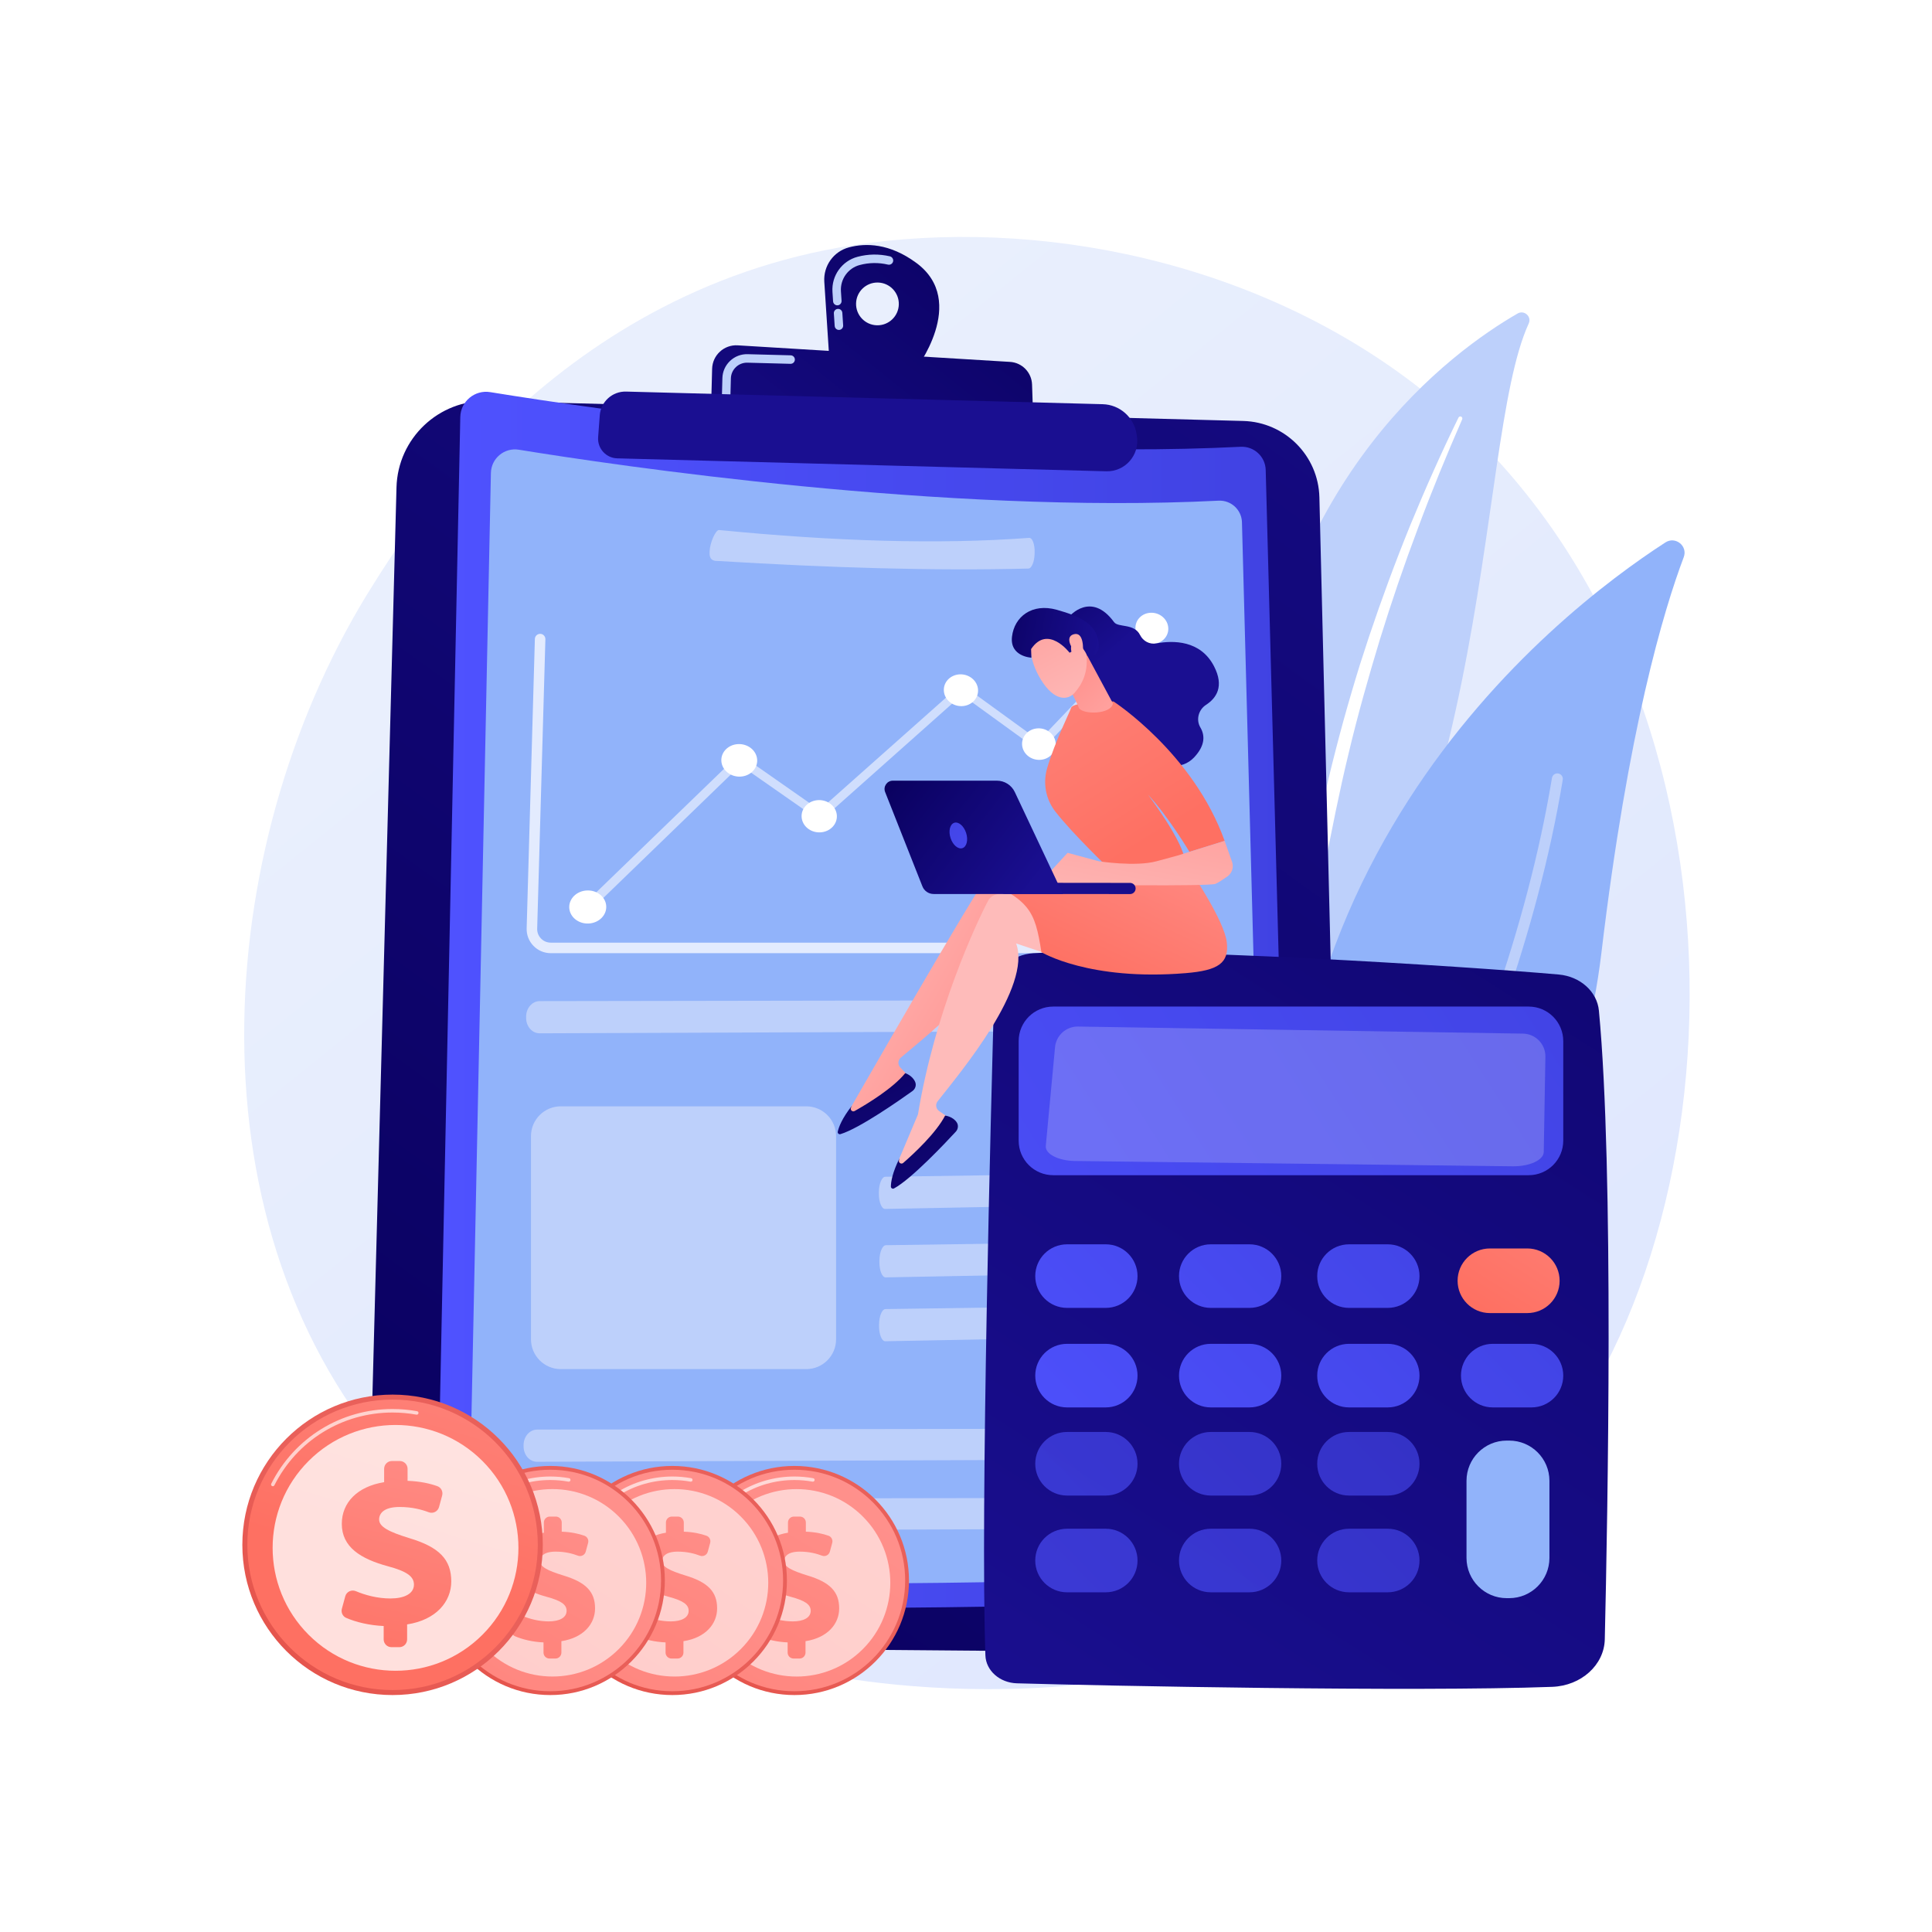 <svg xmlns="http://www.w3.org/2000/svg" xmlns:xlink="http://www.w3.org/1999/xlink" x="0px" y="0px" viewBox="0 0 3710 3710" style="enable-background:new 0 0 3710 3710;" xml:space="preserve"><g id="Background">	<g>		<g>			<rect style="fill:#FFFFFF;" width="3710" height="3710"></rect>		</g>	</g></g><g id="Illustration">	<g>		<linearGradient id="SVGID_1_" gradientUnits="userSpaceOnUse" x1="3605.533" y1="4066.749" x2="1124.133" y2="985.005">			<stop offset="0" style="stop-color:#DAE3FE"></stop>			<stop offset="1" style="stop-color:#E9EFFD"></stop>		</linearGradient>		<path style="fill:url(#SVGID_1_);" d="M2922.885,2851.42c-56.997,60.004-110.927,98.699-153.536,129.272   c-500.859,359.372-1093.509,254.617-1219.464,229.034c-185.996-37.777-545.521-110.798-805.452-416.471   c-393.253-462.458-332.018-1191.047-26.984-1671.998c55.795-87.974,350.523-576.252,949.556-654.556   c362.528-47.389,785.12,48.189,1091.149,304.58C3400.537,1309.47,3354.806,2396.708,2922.885,2851.42z"></path>		<g>			<path style="fill:#BDD0FB;" d="M2935.597,621.209c6.104-13.276-8.652-26.522-21.309-19.221    c-128.531,74.136-451.106,310.786-509.661,843.064c-73.465,667.822-264.377,872.941-466.678,977.884    c0,0,247.158-13.625,449.102-219.829C2882.871,1696.831,2827.068,857.263,2935.597,621.209z"></path>			<path style="fill:#FFFFFF;" d="M2807.813,805.16c-30.157,69.18-58.935,138.918-85.12,209.609    c-26.552,70.54-50.955,141.854-73.099,213.825c-21.866,72.05-42.378,144.5-59.781,217.713    c-17.731,73.131-32.302,146.942-46.672,221.101c-14.776,74.036-29.24,148.703-51.392,222.117    c-22.039,73.28-53.179,145.107-96.52,209.115c-10.822,15.948-21.977,31.76-33.952,46.757    c-11.702,15.226-24.082,29.938-36.72,44.422c-25.426,28.849-52.81,56.06-82.088,81.115    c-58.693,49.969-124.951,90.96-194.726,122.432c-7.344,3.313-15.982,0.044-19.295-7.3c-3.253-7.211-0.16-15.671,6.907-19.111    l0.05-0.024c16.754-8.135,33.395-16.452,49.608-25.482c8.18-4.387,16.148-9.126,24.203-13.715    c7.87-4.887,15.934-9.471,23.645-14.596c31.182-19.975,60.924-42.115,88.881-66.344    c56.092-48.132,105.28-104.895,146.792-165.969c20.417-30.781,38.531-63.013,54.102-96.527    c15.547-33.529,28.541-68.305,39.561-103.849c22.056-71.126,36.983-144.913,52.29-218.837    c15.406-73.922,31.396-148.099,50.413-221.503c9.408-36.723,19.475-73.273,30.192-109.624    c5.253-18.205,10.858-36.306,16.43-54.414c5.745-18.054,11.59-36.075,17.58-54.043c24.094-71.834,50.368-142.898,78.85-213.033    c28.818-69.998,59.484-139.208,92.765-207.119c0.952-1.942,3.295-2.744,5.236-1.792    C2807.833,801.006,2808.64,803.254,2807.813,805.16z"></path>		</g>		<g>			<g>				<path style="fill:#91B3FA;" d="M2496.715,2649.853c4.67,26.516,34.902,39.645,57.655,25.251     c125.549-79.415,460.214-336.049,520.802-845.298c51.163-430.037,119.773-658.359,158.101-759.851     c8.105-21.461-15.899-40.795-35.165-28.342C2985.545,1179.008,2327.494,1689.053,2496.715,2649.853z"></path>				<path style="fill:#BDD0FB;" d="M2532.588,2656.344c0.484,0.459,1.018,0.877,1.604,1.248c4.899,3.114,11.396,1.667,14.509-3.232     c3.53-5.555,354.103-562.241,452.253-1156.966c0.943-5.723-2.932-11.133-8.661-12.085c-5.729-0.943-11.137,2.932-12.085,8.661     c-97.434,590.396-445.744,1143.595-449.25,1149.113C2528.215,2647.398,2529.01,2652.952,2532.588,2656.344z"></path>			</g>		</g>		<g>			<g>									<linearGradient id="SVGID_00000027604115447622925330000015497740549139079567_" gradientUnits="userSpaceOnUse" x1="684.925" y1="3363.356" x2="3505.65" y2="-549.258">					<stop offset="0" style="stop-color:#09005D"></stop>					<stop offset="1" style="stop-color:#1A0F91"></stop>				</linearGradient>				<path style="fill:url(#SVGID_00000027604115447622925330000015497740549139079567_);" d="M936.494,769.932l1450.798,38.44     c80.04,2.121,144.376,66.594,146.328,146.637l51.36,2106.226c1.527,62.637-49.112,114.095-111.765,113.573l-1663.599-13.834     c-58.871-0.49-105.892-49.176-104.332-108.028l56.088-2116.932C763.868,841.794,842.273,767.438,936.494,769.932z"></path>				<path style="fill:#FFFFFF;" d="M1053.693,3131.052c-0.046,0-0.092-0.001-0.135-0.003l-185.995-7.337     c-61.863-2.438-110.858-54.773-109.22-116.663l7.444-280.912c0.049-1.863,1.721-3.407,3.458-3.279     c1.859,0.05,3.33,1.598,3.281,3.457l-7.444,280.912c-1.543,58.223,44.547,107.457,102.743,109.752l185.995,7.337     c1.859,0.073,3.311,1.64,3.235,3.5C1056.984,3129.629,1055.494,3131.052,1053.693,3131.052z"></path>				<g>											<linearGradient id="SVGID_00000133503017947994766750000002392297590748711320_" gradientUnits="userSpaceOnUse" x1="838.141" y1="1920.253" x2="2486.848" y2="1920.253">						<stop offset="0" style="stop-color:#4F52FF"></stop>						<stop offset="1" style="stop-color:#4042E2"></stop>					</linearGradient>					<path style="fill:url(#SVGID_00000133503017947994766750000002392297590748711320_);" d="M941.406,753.001      c197.409,32.116,876.488,133.262,1440.91,104.947c25.74-1.292,47.517,18.762,48.202,44.525l56.31,2115.738      c0.772,29.01-22.006,53.197-51.01,54.143c-237.274,7.743-1214.351,36.089-1561.384-9.581      c-21.12-2.779-36.724-21.037-36.285-42.336l45.743-2219.499C884.513,770.788,911.643,748.159,941.406,753.001z"></path>				</g>				<g>					<path style="fill:#91B3FA;" d="M996.309,863.577c184.085,29.948,817.33,124.268,1343.656,97.864      c24.003-1.205,44.309,17.495,44.949,41.519l52.51,1972.936c0.72,27.051-20.521,49.606-47.568,50.488      c-221.259,7.221-1132.388,33.653-1455.998-8.934c-19.695-2.592-34.245-19.617-33.836-39.479l42.656-2069.694      C943.255,880.163,968.554,859.062,996.309,863.577z"></path>				</g>									<linearGradient id="SVGID_00000067952258063176161660000003084325726844910498_" gradientUnits="userSpaceOnUse" x1="1326.108" y1="3220.991" x2="658.588" y2="4099.098" gradientTransform="matrix(1 0.026 -0.026 1 686.725 -2962.683)">					<stop offset="0" style="stop-color:#09005D"></stop>					<stop offset="1" style="stop-color:#1A0F91"></stop>				</linearGradient>				<path style="fill:url(#SVGID_00000067952258063176161660000003084325726844910498_);" d="M1759.471,504.75     c-51.438-37.844-97.024-38.329-129.353-29.715c-29.49,7.859-49.202,35.607-47.223,66.063l9.832,151.357l164.223,18.969     C1756.949,711.424,1860.351,578.972,1759.471,504.75z M1683.854,624.645c-22.669-0.601-40.558-19.464-39.958-42.132     c0.601-22.669,19.465-40.559,42.133-39.959c22.668,0.602,40.559,19.465,39.958,42.133     C1725.385,607.357,1706.523,625.246,1683.854,624.645z"></path>				<g>					<path style="fill:#BDD0FB;" d="M1607.956,632.986c-2.835-1.125-4.926-3.805-5.135-7.057l-1.564-24.107      c-0.292-4.494,3.113-8.37,7.607-8.663c4.49-0.3,8.38,3.102,8.67,7.612l1.564,24.106c0.292,4.494-3.114,8.371-7.608,8.661      C1610.246,633.62,1609.045,633.418,1607.956,632.986z M1604.89,585.749c-2.835-1.125-4.926-3.803-5.135-7.057l-1.19-18.302      c-2.013-31.001,18.214-59.275,48.095-67.242c20.454-5.451,41.402-5.761,62.254-0.91c4.314,1.077,7.12,5.402,6.093,9.794      c-1.019,4.385-5.403,7.119-9.791,6.098c-18.216-4.243-36.506-3.974-54.353,0.781c-22.382,5.963-37.53,27.166-36.02,50.428      l1.19,18.304c0.29,4.494-3.115,8.369-7.608,8.661C1607.179,586.383,1605.979,586.181,1604.89,585.749z"></path>				</g>									<linearGradient id="SVGID_00000124136429320964943200000005035673599307259044_" gradientUnits="userSpaceOnUse" x1="1399.333" y1="3276.648" x2="731.808" y2="4154.76" gradientTransform="matrix(1 0.026 -0.026 1 686.725 -2962.683)">					<stop offset="0" style="stop-color:#09005D"></stop>					<stop offset="1" style="stop-color:#1A0F91"></stop>				</linearGradient>				<path style="fill:url(#SVGID_00000124136429320964943200000005035673599307259044_);" d="M1365.477,784.079l2.012-75.914     c0.692-26.205,22.969-46.618,49.135-45.026l522.914,31.799c23.207,1.411,41.532,20.245,42.308,43.481l2.441,73.058     L1365.477,784.079z"></path>				<path style="fill:#BDD0FB;" d="M1540.712,691.076l22.509,0.596L1540.712,691.076z"></path>				<path style="fill:#BDD0FB;" d="M1391.536,764.603c-3.09-1.226-5.238-4.28-5.143-7.799l0.813-30.711     c0.332-12.609,5.555-24.332,14.71-33.014c9.154-8.681,21.141-13.283,33.753-12.95l82.751,2.196     c4.48,0.133,8.056,3.864,7.934,8.374c-0.119,4.503-3.866,8.055-8.371,7.939l-82.75-2.198     c-17.039-0.451-31.273,13.045-31.722,30.088l-0.815,30.711c-0.12,4.503-3.867,8.055-8.371,7.939     C1393.343,765.148,1392.403,764.947,1391.536,764.603z"></path>									<linearGradient id="SVGID_00000039130888138807289170000004642052920821156767_" gradientUnits="userSpaceOnUse" x1="2423.309" y1="-1958.971" x2="2039.125" y2="-543.553">					<stop offset="0" style="stop-color:#09005D"></stop>					<stop offset="1" style="stop-color:#1A0F91"></stop>				</linearGradient>				<path style="fill:url(#SVGID_00000039130888138807289170000004642052920821156767_);" d="M1202.217,751.95l915.243,24.226     c32.909,0.87,60.417,25.298,65.173,57.875l0.656,4.495c5.207,35.681-22.999,67.444-59.046,66.489l-938.986-24.879     c-21.573-0.57-38.286-19.063-36.681-40.584l3.134-41.974C1153.669,771.344,1175.898,751.255,1202.217,751.95z"></path>			</g>			<path style="fill:#BDD0FB;" d="M2334.13,2773.807c-0.152,15.618-10.809,28.316-23.816,28.366l-1279.027,4.875    c-14.303,0.055-25.89-13.192-25.867-29.591l0.004-2.48c0.023-16.403,11.652-29.72,25.96-29.744l1279.496-2.037    c13.01-0.021,23.425,12.628,23.273,28.249L2334.13,2773.807z"></path>			<path style="fill:#BDD0FB;" d="M2334.13,2906.694c-0.152,15.618-10.809,28.316-23.816,28.366l-1279.027,4.875    c-14.303,0.055-25.89-13.192-25.867-29.591l0.004-2.48c0.023-16.403,11.652-29.72,25.96-29.744l1279.496-2.037    c13.01-0.021,23.425,12.628,23.273,28.249L2334.13,2906.694z"></path>			<path style="fill:#BDD0FB;" d="M2339.029,1951.014c-0.152,15.618-10.809,28.316-23.815,28.366l-1279.027,4.875    c-14.303,0.055-25.89-13.192-25.867-29.591l0.004-2.48c0.023-16.402,11.652-29.721,25.96-29.744l1279.496-2.036    c13.01-0.021,23.425,12.628,23.273,28.249L2339.029,1951.014z"></path>			<path style="fill:#BDD0FB;" d="M1986.729,1063.533c-0.466,15.612-5.792,28.259-11.901,28.254    c-182.132,4.742-382.945-1.647-594.529-14.454c-6.719-0.006-18.127,0.571-17.702-15.822l0.064-2.479    c0.425-16.397,11.307-41.297,18.027-41.259c222.365,21.837,422.604,27.998,595.894,15.063    c6.111,0.035,10.683,12.723,10.217,28.338L1986.729,1063.533z"></path>			<path style="fill:#BDD0FB;" d="M2311.748,2281.545c-0.152,15.618-5.223,28.37-11.332,28.487l-600.72,11.481    c-6.718,0.129-12.091-13.058-11.996-29.456l0.014-2.48c0.096-16.402,5.626-29.779,12.346-29.876l600.926-8.645    c6.111-0.088,10.936,12.507,10.784,28.127L2311.748,2281.545z"></path>			<path style="fill:#BDD0FB;" d="M2312.777,2412.997c-0.152,15.618-5.223,28.37-11.332,28.487l-600.72,11.481    c-6.718,0.129-12.091-13.058-11.996-29.456l0.015-2.48c0.096-16.402,5.626-29.779,12.346-29.876l600.926-8.645    c6.11-0.088,10.936,12.507,10.784,28.127L2312.777,2412.997z"></path>			<path style="fill:#BDD0FB;" d="M2312.091,2535.622c-0.152,15.618-5.223,28.371-11.332,28.487l-600.72,11.481    c-6.717,0.129-12.091-13.058-11.995-29.456l0.015-2.48c0.096-16.402,5.626-29.779,12.346-29.876l600.926-8.645    c6.11-0.088,10.936,12.507,10.784,28.128L2312.091,2535.622z"></path>			<path style="fill:#BDD0FB;" d="M1548.228,2629.094h-471.322c-31.638,0-57.285-25.647-57.285-57.285v-390.067    c0-31.637,25.647-57.285,57.285-57.285h471.322c31.638,0,57.285,25.647,57.285,57.285v390.067    C1605.513,2603.447,1579.866,2629.094,1548.228,2629.094z"></path>			<g>				<g>					<path style="opacity:0.57;fill:#FFFFFF;" d="M1130.898,1747.48c-2.226-0.002-4.456-0.789-6.181-2.367      c-3.517-3.217-3.599-8.503-0.184-11.804l290.156-280.459c2.961-2.862,7.704-3.188,11.164-0.771l147.868,103.4l267.225-237.457      c2.857-2.54,7.207-2.705,10.387-0.396l143.846,104.405l212.206-222.425c2.945-3.09,7.931-3.127,11.132-0.08      c3.198,3.044,3.404,8.017,0.459,11.107l-216.76,227.489c-2.761,2.896-7.322,3.269-10.637,0.867l-144.327-104.604      l-267.032,237.618c-2.941,2.616-7.413,2.849-10.688,0.561l-147.648-103.091l-284.626,275.485      C1135.521,1746.638,1133.212,1747.482,1130.898,1747.48z"></path>				</g>				<g>					<g>						<path style="fill:#FFFFFF;" d="M1417.754,1428.878c-19.014,0.699-33.603,15.273-32.552,32.549       c1.053,17.275,17.343,30.659,36.351,29.897c18.969-0.761,33.471-15.329,32.424-32.542       C1452.931,1441.571,1436.728,1428.181,1417.754,1428.878z"></path>					</g>					<g>						<path style="fill:#FFFFFF;" d="M1126.776,1709.966c-19.622,1.001-34.686,16.041-33.611,33.59       c1.077,17.547,17.88,30.905,37.496,29.838c19.575-1.065,34.548-16.098,33.477-33.58       C1163.069,1722.331,1146.356,1708.966,1126.776,1709.966z"></path>					</g>					<g>						<path style="fill:#FFFFFF;" d="M1571.359,1536.448c-18.706,0.802-33.055,15.345-32.016,32.48       c1.041,17.134,17.071,30.321,35.772,29.456c18.663-0.863,32.926-15.4,31.891-32.472       C1605.972,1548.84,1590.028,1535.648,1571.359,1536.448z"></path>					</g>					<g>						<path style="fill:#FFFFFF;" d="M1993.245,1398.638c-17.859,0.648-31.545,14.747-30.538,31.49       c1.006,16.742,16.32,29.739,34.173,29.032c17.818-0.706,31.425-14.801,30.424-31.483       C2026.302,1410.993,2011.068,1397.991,1993.245,1398.638z"></path>					</g>					<g>						<path style="fill:#FFFFFF;" d="M2243.433,1205.734c-0.985-16.481-15.855-29.501-33.247-29.078       c-17.425,0.423-30.773,14.175-29.784,30.715c0.989,16.538,15.938,29.554,33.356,29.073       C2231.145,1235.963,2244.416,1222.215,2243.433,1205.734z"></path>					</g>					<g>						<path style="fill:#FFFFFF;" d="M1843.51,1294.939c-18.151,0.55-32.068,14.681-31.049,31.562       c1.019,16.879,16.58,30.067,34.727,29.457c18.109-0.61,31.944-14.736,30.931-31.555       C1877.106,1307.582,1861.625,1294.39,1843.51,1294.939z"></path>					</g>				</g>			</g>			<path style="opacity:0.74;fill:#FFFFFF;" d="M2334.575,1830.372H1057.642c-12.62,0-24.417-4.984-33.214-14.035    c-8.796-9.049-13.446-20.982-13.087-33.597l15.759-555.797c0.161-5.583,4.87-9.895,10.392-9.82    c5.581,0.16,9.978,4.811,9.82,10.392l-15.759,555.797c-0.204,7.11,2.415,13.833,7.371,18.932    c4.959,5.101,11.606,7.909,18.718,7.909h1276.933c5.584,0,10.109,4.526,10.109,10.109S2340.16,1830.372,2334.575,1830.372z"></path>		</g>		<g>			<g>				<g>											<linearGradient id="SVGID_00000042738256092176975000000009074612487528202416_" gradientUnits="userSpaceOnUse" x1="3871.794" y1="370.004" x2="1910.426" y2="3443.488">						<stop offset="0" style="stop-color:#09005D"></stop>						<stop offset="1" style="stop-color:#1A0F91"></stop>					</linearGradient>					<path style="fill:url(#SVGID_00000042738256092176975000000009074612487528202416_);" d="M1909.268,1899.835      c-6.315,225.505-26.793,1003.359-17.018,1279.006c1.036,29.202,27.478,52.641,60.462,53.597      c163.135,4.726,761.18,16.706,1028.014,6.795c55.578-2.065,99.775-41.92,100.928-91.158      c5.546-236.697,17.779-902.435-11.298-1207.41c-3.485-36.54-35.879-65.639-77.094-69.29      c-177.662-15.735-778.279-54.198-1008.808-40.953C1942.879,1832.809,1910.299,1862.96,1909.268,1899.835z"></path>											<linearGradient id="SVGID_00000040554875810214531050000010621648004149657253_" gradientUnits="userSpaceOnUse" x1="1364.841" y1="2808.053" x2="3144.045" y2="1669.093">						<stop offset="0" style="stop-color:#4F52FF"></stop>						<stop offset="1" style="stop-color:#4042E2"></stop>					</linearGradient>					<path style="fill:url(#SVGID_00000040554875810214531050000010621648004149657253_);" d="M1956.122,1999.26v191.107      c0,36.648,29.709,66.357,66.357,66.357h913.069c36.648,0,66.356-29.709,66.356-66.357V1999.26      c0-36.648-29.709-66.357-66.356-66.357h-913.069C1985.831,1932.903,1956.122,1962.613,1956.122,1999.26z"></path>					<path style="opacity:0.2;fill:#FFFFFF;" d="M2955.333,1998.164c-8.073-8.346-19.133-13.141-30.743-13.324l-854.373-13.575      c-22.841-0.364-42.113,16.912-44.243,39.655l-17.753,189.546c-1.454,15.521,24.079,28.587,56.631,28.983l839.967,10.178      c32.502,0.394,59.371-12.002,59.64-27.514l3.168-182.78C2967.828,2017.723,2963.406,2006.508,2955.333,1998.164z"></path>				</g>									<linearGradient id="SVGID_00000123418124081411912240000013836210336575946431_" gradientUnits="userSpaceOnUse" x1="1783.514" y1="2741.873" x2="2587.723" y2="1967.636">					<stop offset="0" style="stop-color:#4F52FF"></stop>					<stop offset="1" style="stop-color:#4042E2"></stop>				</linearGradient>				<path style="fill:url(#SVGID_00000123418124081411912240000013836210336575946431_);" d="M2184.389,2450.486     c0,33.716-27.332,61.048-61.048,61.048h-74.32c-33.716,0-61.048-27.332-61.048-61.048l0,0c0-33.716,27.332-61.048,61.048-61.048     h74.32C2157.057,2389.438,2184.389,2416.77,2184.389,2450.486L2184.389,2450.486z"></path>									<linearGradient id="SVGID_00000145750104101846150930000008166400766374880647_" gradientUnits="userSpaceOnUse" x1="1916.297" y1="2879.795" x2="2720.505" y2="2105.558">					<stop offset="0" style="stop-color:#4F52FF"></stop>					<stop offset="1" style="stop-color:#4042E2"></stop>				</linearGradient>				<path style="fill:url(#SVGID_00000145750104101846150930000008166400766374880647_);" d="M2460.433,2450.486     c0,33.716-27.332,61.048-61.048,61.048h-74.32c-33.716,0-61.048-27.332-61.048-61.048l0,0c0-33.716,27.333-61.048,61.048-61.048     h74.32C2433.101,2389.438,2460.433,2416.77,2460.433,2450.486L2460.433,2450.486z"></path>									<linearGradient id="SVGID_00000145741039694251121720000009581504287102333859_" gradientUnits="userSpaceOnUse" x1="2043.971" y1="3012.414" x2="2848.18" y2="2238.177">					<stop offset="0" style="stop-color:#4F52FF"></stop>					<stop offset="1" style="stop-color:#4042E2"></stop>				</linearGradient>				<path style="fill:url(#SVGID_00000145741039694251121720000009581504287102333859_);" d="M2725.86,2450.486     c0,33.716-27.332,61.048-61.048,61.048h-74.319c-33.716,0-61.048-27.332-61.048-61.048l0,0     c0-33.716,27.332-61.048,61.048-61.048h74.319C2698.528,2389.438,2725.86,2416.77,2725.86,2450.486L2725.86,2450.486z"></path>									<linearGradient id="SVGID_00000051382141855132068140000017856186185629658046_" gradientUnits="userSpaceOnUse" x1="3142.945" y1="2070.149" x2="2857.642" y2="2521.691">					<stop offset="0" style="stop-color:#FF928E"></stop>					<stop offset="1" style="stop-color:#FE7062"></stop>				</linearGradient>				<path style="fill:url(#SVGID_00000051382141855132068140000017856186185629658046_);" d="M2994.923,2459.448     c0,34.262-27.775,62.037-62.037,62.037h-71.832c-34.262,0-62.037-27.775-62.037-62.037l0,0     c0-34.262,27.775-62.037,62.037-62.037h71.832C2967.148,2397.411,2994.923,2425.186,2994.923,2459.448L2994.923,2459.448z"></path>									<linearGradient id="SVGID_00000167397377202234971890000009987775705597812663_" gradientUnits="userSpaceOnUse" x1="1878.999" y1="2841.055" x2="2683.207" y2="2066.818">					<stop offset="0" style="stop-color:#4F52FF"></stop>					<stop offset="1" style="stop-color:#4042E2"></stop>				</linearGradient>				<path style="fill:url(#SVGID_00000167397377202234971890000009987775705597812663_);" d="M2184.389,2641.594     c0,33.716-27.332,61.048-61.048,61.048h-74.32c-33.716,0-61.048-27.332-61.048-61.048l0,0c0-33.716,27.332-61.048,61.048-61.048     h74.32C2157.057,2580.545,2184.389,2607.877,2184.389,2641.594L2184.389,2641.594z"></path>									<linearGradient id="SVGID_00000116226782112594531300000018183182318110514351_" gradientUnits="userSpaceOnUse" x1="2011.781" y1="2978.977" x2="2815.989" y2="2204.74">					<stop offset="0" style="stop-color:#4F52FF"></stop>					<stop offset="1" style="stop-color:#4042E2"></stop>				</linearGradient>				<path style="fill:url(#SVGID_00000116226782112594531300000018183182318110514351_);" d="M2460.433,2641.594     c0,33.716-27.332,61.048-61.048,61.048h-74.32c-33.716,0-61.048-27.332-61.048-61.048l0,0c0-33.716,27.333-61.048,61.048-61.048     h74.32C2433.101,2580.545,2460.433,2607.877,2460.433,2641.594L2460.433,2641.594z"></path>									<linearGradient id="SVGID_00000115482982173260284900000011396875635033446787_" gradientUnits="userSpaceOnUse" x1="2139.457" y1="3111.595" x2="2943.665" y2="2337.358">					<stop offset="0" style="stop-color:#4F52FF"></stop>					<stop offset="1" style="stop-color:#4042E2"></stop>				</linearGradient>				<path style="fill:url(#SVGID_00000115482982173260284900000011396875635033446787_);" d="M2725.86,2641.594     c0,33.716-27.332,61.048-61.048,61.048h-74.319c-33.716,0-61.048-27.332-61.048-61.048l0,0     c0-33.716,27.332-61.048,61.048-61.048h74.319C2698.528,2580.545,2725.86,2607.877,2725.86,2641.594L2725.86,2641.594z"></path>									<linearGradient id="SVGID_00000158723620131644268840000017950070548486864039_" gradientUnits="userSpaceOnUse" x1="2272.24" y1="3249.517" x2="3076.448" y2="2475.28">					<stop offset="0" style="stop-color:#4F52FF"></stop>					<stop offset="1" style="stop-color:#4042E2"></stop>				</linearGradient>				<path style="fill:url(#SVGID_00000158723620131644268840000017950070548486864039_);" d="M3001.904,2641.594     c0,33.716-27.332,61.048-61.048,61.048h-74.319c-33.716,0-61.048-27.332-61.048-61.048l0,0     c0-33.716,27.332-61.048,61.048-61.048h74.319C2974.572,2580.545,3001.904,2607.877,3001.904,2641.594L3001.904,2641.594z"></path>				<g>											<linearGradient id="SVGID_00000062907275507070500300000009389135408665424026_" gradientUnits="userSpaceOnUse" x1="1963.564" y1="2928.893" x2="2767.772" y2="2154.656">						<stop offset="0" style="stop-color:#4F52FF"></stop>						<stop offset="1" style="stop-color:#4042E2"></stop>					</linearGradient>					<path style="opacity:0.63;fill:url(#SVGID_00000062907275507070500300000009389135408665424026_);" d="M2184.389,2810.845      c0,33.716-27.332,61.048-61.048,61.048h-74.32c-33.716,0-61.048-27.332-61.048-61.048l0,0      c0-33.716,27.332-61.048,61.048-61.048h74.32C2157.057,2749.796,2184.389,2777.129,2184.389,2810.845L2184.389,2810.845z"></path>											<linearGradient id="SVGID_00000031200325941176272440000011780161931967778485_" gradientUnits="userSpaceOnUse" x1="2096.345" y1="3066.816" x2="2900.554" y2="2292.579">						<stop offset="0" style="stop-color:#4F52FF"></stop>						<stop offset="1" style="stop-color:#4042E2"></stop>					</linearGradient>					<path style="opacity:0.63;fill:url(#SVGID_00000031200325941176272440000011780161931967778485_);" d="M2460.433,2810.845      c0,33.716-27.332,61.048-61.048,61.048h-74.32c-33.716,0-61.048-27.332-61.048-61.048l0,0      c0-33.716,27.333-61.048,61.048-61.048h74.32C2433.101,2749.796,2460.433,2777.129,2460.433,2810.845L2460.433,2810.845z"></path>											<linearGradient id="SVGID_00000171704007999984192900000017536454370399325856_" gradientUnits="userSpaceOnUse" x1="2224.021" y1="3199.433" x2="3028.23" y2="2425.196">						<stop offset="0" style="stop-color:#4F52FF"></stop>						<stop offset="1" style="stop-color:#4042E2"></stop>					</linearGradient>					<path style="opacity:0.63;fill:url(#SVGID_00000171704007999984192900000017536454370399325856_);" d="M2725.86,2810.845      c0,33.716-27.332,61.048-61.048,61.048h-74.319c-33.716,0-61.048-27.332-61.048-61.048l0,0      c0-33.716,27.332-61.048,61.048-61.048h74.319C2698.528,2749.796,2725.86,2777.129,2725.86,2810.845L2725.86,2810.845z"></path>				</g>				<g>											<linearGradient id="SVGID_00000010289576298631113230000003570591130993044356_" gradientUnits="userSpaceOnUse" x1="2056.396" y1="3025.319" x2="2860.605" y2="2251.082">						<stop offset="0" style="stop-color:#4F52FF"></stop>						<stop offset="1" style="stop-color:#4042E2"></stop>					</linearGradient>					<path style="opacity:0.63;fill:url(#SVGID_00000010289576298631113230000003570591130993044356_);" d="M2184.389,2996.644      c0,33.716-27.332,61.048-61.048,61.048h-74.32c-33.716,0-61.048-27.332-61.048-61.048l0,0      c0-33.716,27.332-61.048,61.048-61.048h74.32C2157.057,2935.595,2184.389,2962.928,2184.389,2996.644L2184.389,2996.644z"></path>											<linearGradient id="SVGID_00000016788395748223856240000000718430194785979818_" gradientUnits="userSpaceOnUse" x1="2189.178" y1="3163.242" x2="2993.387" y2="2389.004">						<stop offset="0" style="stop-color:#4F52FF"></stop>						<stop offset="1" style="stop-color:#4042E2"></stop>					</linearGradient>					<path style="opacity:0.63;fill:url(#SVGID_00000016788395748223856240000000718430194785979818_);" d="M2460.433,2996.644      c0,33.716-27.332,61.048-61.048,61.048h-74.32c-33.716,0-61.048-27.332-61.048-61.048l0,0      c0-33.716,27.333-61.048,61.048-61.048h74.32C2433.101,2935.595,2460.433,2962.928,2460.433,2996.644L2460.433,2996.644z"></path>											<linearGradient id="SVGID_00000088817001908929502610000014384753686004732094_" gradientUnits="userSpaceOnUse" x1="2316.853" y1="3295.86" x2="3121.062" y2="2521.623">						<stop offset="0" style="stop-color:#4F52FF"></stop>						<stop offset="1" style="stop-color:#4042E2"></stop>					</linearGradient>					<path style="opacity:0.63;fill:url(#SVGID_00000088817001908929502610000014384753686004732094_);" d="M2725.86,2996.644      c0,33.716-27.332,61.048-61.048,61.048h-74.319c-33.716,0-61.048-27.332-61.048-61.048l0,0      c0-33.716,27.332-61.048,61.048-61.048h74.319C2698.528,2935.595,2725.86,2962.928,2725.86,2996.644L2725.86,2996.644z"></path>				</g>				<path style="fill:#91B3FA;" d="M2975.361,2991.657c0,42.677-34.597,77.273-77.273,77.273h-4.709     c-42.677,0-77.273-34.597-77.273-77.273v-148.039c0-42.677,34.597-77.274,77.273-77.274h4.709     c42.677,0,77.273,34.597,77.273,77.274V2991.657z"></path>			</g>		</g>		<g>			<g>									<linearGradient id="SVGID_00000117676583602237190790000015931508189255938444_" gradientUnits="userSpaceOnUse" x1="1224.483" y1="3384.425" x2="1519.556" y2="3041.93">					<stop offset="0" style="stop-color:#E1473D"></stop>					<stop offset="1" style="stop-color:#E9605A"></stop>				</linearGradient>									<circle style="fill:url(#SVGID_00000117676583602237190790000015931508189255938444_);" cx="1525.516" cy="3035.012" r="219.988"></circle>									<linearGradient id="SVGID_00000003791470002512556980000015763303589062157210_" gradientUnits="userSpaceOnUse" x1="1686.291" y1="2792.127" x2="813.754" y2="4110.281">					<stop offset="0" style="stop-color:#FF928E"></stop>					<stop offset="1" style="stop-color:#FE7062"></stop>				</linearGradient>									<circle style="fill:url(#SVGID_00000003791470002512556980000015763303589062157210_);" cx="1525.516" cy="3035.012" r="212.672"></circle>				<path style="opacity:0.66;fill:#FFFFFF;" d="M1350.146,2950.037c-0.51,0-1.027-0.115-1.514-0.362     c-1.662-0.837-2.33-2.865-1.491-4.526c34.194-67.743,102.546-109.827,178.374-109.827c12.103,0,24.22,1.091,36.024,3.24     c1.83,0.334,3.044,2.088,2.708,3.919c-0.333,1.833-2.063,3.042-3.919,2.711c-11.402-2.078-23.114-3.131-34.813-3.131     c-73.271,0-139.317,40.665-172.359,106.125C1352.564,2949.361,1351.376,2950.037,1350.146,2950.037z"></path>									<ellipse transform="matrix(0.707 -0.707 0.707 0.707 -1701.184 1972.271)" style="opacity:0.59;fill:#FFFFFF;" cx="1530.15" cy="3039.646" rx="180.001" ry="180.001"></ellipse>				<g>											<linearGradient id="SVGID_00000012466572236584829990000017403934156265374850_" gradientUnits="userSpaceOnUse" x1="1660.262" y1="2829.896" x2="1195.654" y2="3609.897">						<stop offset="0" style="stop-color:#FF928E"></stop>						<stop offset="1" style="stop-color:#FE7062"></stop>					</linearGradient>					<path style="fill:url(#SVGID_00000012466572236584829990000017403934156265374850_);" d="M1512.485,3173.461v-19.583      c-20.414-0.817-40.607-5.635-54.949-11.914c-5.121-2.241-7.731-7.989-6.261-13.383l4.976-18.24      c1.825-6.692,9.102-10.153,15.499-7.472c14.226,5.964,31.793,10.683,50.734,10.683c19.663,0,34.327-6.667,34.327-20.331      c0-12.331-11.331-19.662-38.659-26.993c-38.993-10.666-66.989-27.663-66.989-61.99c0-30.996,22.664-54.658,61.989-60.989      v-19.585c0-6.302,5.109-11.41,11.411-11.41h11.506c6.301,0,11.411,5.108,11.411,11.41v17.584      c18.891,0.756,32.641,3.987,43.553,7.822c5.591,1.964,8.647,7.987,7.095,13.707l-4.575,16.87      c-1.764,6.506-8.717,10.069-15.021,7.685c-10.047-3.799-24.252-7.755-42.717-7.755c-23.33,0-29.994,9.663-29.994,18.33      c0,10.665,13.997,17.996,44.324,27.33c43.327,12.996,61.323,30.992,61.323,63.32c0,29.662-21.996,56.324-64.655,62.99v21.916      c0,6.302-5.109,11.411-11.41,11.411h-11.508C1517.594,3184.872,1512.485,3179.763,1512.485,3173.461z"></path>				</g>			</g>			<g>									<linearGradient id="SVGID_00000027588028603600030720000007246128565011381132_" gradientUnits="userSpaceOnUse" x1="990.092" y1="3384.425" x2="1285.165" y2="3041.93">					<stop offset="0" style="stop-color:#E1473D"></stop>					<stop offset="1" style="stop-color:#E9605A"></stop>				</linearGradient>									<circle style="fill:url(#SVGID_00000027588028603600030720000007246128565011381132_);" cx="1291.125" cy="3035.012" r="219.988"></circle>									<linearGradient id="SVGID_00000093139268074691723380000004800322339166938283_" gradientUnits="userSpaceOnUse" x1="1451.9" y1="2792.127" x2="579.363" y2="4110.281">					<stop offset="0" style="stop-color:#FF928E"></stop>					<stop offset="1" style="stop-color:#FE7062"></stop>				</linearGradient>									<circle style="fill:url(#SVGID_00000093139268074691723380000004800322339166938283_);" cx="1291.125" cy="3035.012" r="212.672"></circle>				<path style="opacity:0.66;fill:#FFFFFF;" d="M1115.753,2950.037c-0.51,0-1.027-0.115-1.514-0.362     c-1.662-0.837-2.33-2.865-1.491-4.526c34.194-67.743,102.546-109.827,178.377-109.827c12.1,0,24.217,1.091,36.02,3.24     c1.83,0.334,3.044,2.088,2.708,3.919c-0.332,1.833-2.057,3.042-3.919,2.711c-11.402-2.078-23.114-3.131-34.809-3.131     c-73.275,0-139.32,40.665-172.362,106.125C1118.172,2949.361,1116.984,2950.037,1115.753,2950.037z"></path>									<ellipse transform="matrix(0.707 -0.707 0.707 0.707 -1769.835 1806.532)" style="opacity:0.59;fill:#FFFFFF;" cx="1295.759" cy="3039.646" rx="180.001" ry="180.001"></ellipse>				<g>											<linearGradient id="SVGID_00000073682583200814957450000010070809254226480005_" gradientUnits="userSpaceOnUse" x1="1425.871" y1="2829.896" x2="961.263" y2="3609.897">						<stop offset="0" style="stop-color:#FF928E"></stop>						<stop offset="1" style="stop-color:#FE7062"></stop>					</linearGradient>					<path style="fill:url(#SVGID_00000073682583200814957450000010070809254226480005_);" d="M1278.095,3173.461v-19.583      c-20.415-0.817-40.608-5.635-54.949-11.914c-5.121-2.241-7.732-7.989-6.261-13.383l4.975-18.24      c1.825-6.692,9.102-10.153,15.499-7.472c14.226,5.964,31.793,10.683,50.734,10.683c19.663,0,34.327-6.667,34.327-20.331      c0-12.331-11.331-19.662-38.659-26.993c-38.992-10.666-66.989-27.663-66.989-61.99c0-30.996,22.664-54.658,61.989-60.989      v-19.585c0-6.302,5.109-11.41,11.411-11.41h11.506c6.301,0,11.41,5.108,11.41,11.41v17.584      c18.891,0.756,32.641,3.987,43.554,7.822c5.591,1.964,8.646,7.987,7.095,13.707l-4.575,16.87      c-1.763,6.506-8.716,10.069-15.021,7.685c-10.047-3.799-24.253-7.755-42.718-7.755c-23.329,0-29.994,9.663-29.994,18.33      c0,10.665,13.997,17.996,44.325,27.33c43.327,12.996,61.323,30.992,61.323,63.32c0,29.662-21.996,56.324-64.655,62.99v21.916      c0,6.302-5.109,11.411-11.41,11.411h-11.508C1283.204,3184.872,1278.095,3179.763,1278.095,3173.461z"></path>				</g>			</g>			<g>									<linearGradient id="SVGID_00000079474483439076103360000017292816594257813910_" gradientUnits="userSpaceOnUse" x1="755.701" y1="3384.425" x2="1050.774" y2="3041.93">					<stop offset="0" style="stop-color:#E1473D"></stop>					<stop offset="1" style="stop-color:#E9605A"></stop>				</linearGradient>									<circle style="fill:url(#SVGID_00000079474483439076103360000017292816594257813910_);" cx="1056.734" cy="3035.012" r="219.988"></circle>									<linearGradient id="SVGID_00000088828779323486712140000000507938015079659190_" gradientUnits="userSpaceOnUse" x1="1217.509" y1="2792.127" x2="344.972" y2="4110.282">					<stop offset="0" style="stop-color:#FF928E"></stop>					<stop offset="1" style="stop-color:#FE7062"></stop>				</linearGradient>									<circle style="fill:url(#SVGID_00000088828779323486712140000000507938015079659190_);" cx="1056.734" cy="3035.012" r="212.672"></circle>				<path style="opacity:0.66;fill:#FFFFFF;" d="M881.364,2950.037c-0.51,0-1.027-0.115-1.514-0.362     c-1.662-0.837-2.33-2.865-1.491-4.526c34.194-67.743,102.546-109.827,178.374-109.827c12.103,0,24.22,1.091,36.024,3.24     c1.83,0.334,3.044,2.088,2.708,3.919c-0.332,1.833-2.057,3.042-3.919,2.711c-11.402-2.078-23.114-3.131-34.813-3.131     c-73.271,0-139.316,40.665-172.359,106.125C883.783,2949.361,882.595,2950.037,881.364,2950.037z"></path>									<ellipse transform="matrix(0.707 -0.707 0.707 0.707 -1838.487 1640.792)" style="opacity:0.59;fill:#FFFFFF;" cx="1061.368" cy="3039.646" rx="180.001" ry="180.001"></ellipse>				<g>											<linearGradient id="SVGID_00000019673211789617580140000012878288540625236888_" gradientUnits="userSpaceOnUse" x1="1191.48" y1="2829.896" x2="726.872" y2="3609.897">						<stop offset="0" style="stop-color:#FF928E"></stop>						<stop offset="1" style="stop-color:#FE7062"></stop>					</linearGradient>					<path style="fill:url(#SVGID_00000019673211789617580140000012878288540625236888_);" d="M1043.704,3173.461v-19.583      c-20.415-0.817-40.608-5.635-54.95-11.914c-5.121-2.241-7.732-7.989-6.26-13.383l4.975-18.24      c1.825-6.692,9.103-10.153,15.5-7.472c14.226,5.964,31.792,10.683,50.734,10.683c19.663,0,34.327-6.667,34.327-20.331      c0-12.331-11.331-19.662-38.659-26.993c-38.993-10.666-66.988-27.663-66.988-61.99c0-30.996,22.664-54.658,61.989-60.989      v-19.585c0-6.302,5.109-11.41,11.41-11.41h11.506c6.302,0,11.411,5.108,11.411,11.41v17.584      c18.891,0.756,32.642,3.987,43.554,7.822c5.591,1.964,8.647,7.987,7.095,13.707l-4.575,16.87      c-1.764,6.506-8.717,10.069-15.021,7.685c-10.047-3.799-24.252-7.755-42.717-7.755c-23.329,0-29.994,9.663-29.994,18.33      c0,10.665,13.997,17.996,44.324,27.33c43.326,12.996,61.323,30.992,61.323,63.32c0,29.662-21.996,56.324-64.654,62.99v21.916      c0,6.302-5.109,11.411-11.41,11.411h-11.508C1048.813,3184.872,1043.704,3179.763,1043.704,3173.461z"></path>				</g>			</g>			<g>									<linearGradient id="SVGID_00000176759459318223034890000011428700677821295764_" gradientUnits="userSpaceOnUse" x1="359.096" y1="3424.72" x2="746.037" y2="2975.593">					<stop offset="0" style="stop-color:#E1473D"></stop>					<stop offset="1" style="stop-color:#E9605A"></stop>				</linearGradient>									<circle style="fill:url(#SVGID_00000176759459318223034890000011428700677821295764_);" cx="753.852" cy="2966.521" r="288.478"></circle>									<linearGradient id="SVGID_00000081605981156528721260000011332671845822779286_" gradientUnits="userSpaceOnUse" x1="949.55" y1="2316.303" x2="740.627" y2="3010.465">					<stop offset="0" style="stop-color:#FF928E"></stop>					<stop offset="1" style="stop-color:#FE7062"></stop>				</linearGradient>									<circle style="fill:url(#SVGID_00000081605981156528721260000011332671845822779286_);" cx="753.852" cy="2966.521" r="278.886"></circle>				<path style="opacity:0.66;fill:#FFFFFF;" d="M523.882,2854.042c-0.51,0-1.027-0.115-1.514-0.362     c-1.662-0.837-2.33-2.865-1.491-4.526c44.662-88.479,133.933-143.445,232.974-143.445c15.805,0,31.634,1.423,47.051,4.232     c1.83,0.334,3.044,2.088,2.708,3.919c-0.332,1.831-2.053,3.036-3.919,2.711c-15.016-2.736-30.439-4.123-45.84-4.123     c-96.484,0-183.449,53.547-226.959,139.743C526.301,2853.365,525.113,2854.042,523.882,2854.042z"></path>									<ellipse transform="matrix(0.707 -0.707 0.707 0.707 -1879.366 1408.005)" style="opacity:0.78;fill:#FFFFFF;" cx="759.929" cy="2972.598" rx="236.043" ry="236.043"></ellipse>				<g>											<linearGradient id="SVGID_00000169554747249901487310000006729265023072389777_" gradientUnits="userSpaceOnUse" x1="832.965" y1="2666.324" x2="699.862" y2="3252.653">						<stop offset="0" style="stop-color:#FF928E"></stop>						<stop offset="1" style="stop-color:#FE7062"></stop>					</linearGradient>					<path style="fill:url(#SVGID_00000169554747249901487310000006729265023072389777_);" d="M736.765,3148.074v-25.679      c-26.77-1.072-53.25-7.391-72.057-15.624c-6.715-2.939-10.139-10.476-8.21-17.549l6.525-23.92      c2.393-8.774,11.936-13.314,20.325-9.798c18.656,7.821,41.691,14.009,66.529,14.009c25.785,0,45.014-8.743,45.014-26.66      c0-16.17-14.859-25.784-50.695-35.397c-51.132-13.986-87.845-36.276-87.845-81.291c0-40.646,29.72-71.675,81.289-79.977      v-25.683c0-8.263,6.699-14.963,14.963-14.963h15.088c8.263,0,14.963,6.699,14.963,14.963v23.059      c24.772,0.991,42.804,5.228,57.113,10.256c7.332,2.575,11.339,10.474,9.305,17.975l-6,22.122      c-2.313,8.531-11.43,13.204-19.697,10.077c-13.176-4.982-31.803-10.169-56.017-10.169c-30.593,0-39.332,12.672-39.332,24.036      c0,13.985,18.355,23.599,58.124,35.838c56.816,17.043,80.416,40.643,80.416,83.035c0,38.897-28.844,73.86-84.784,82.602v28.739      c0,8.265-6.7,14.964-14.963,14.964h-15.091C743.465,3163.038,736.765,3156.339,736.765,3148.074z"></path>				</g>			</g>		</g>		<g>							<linearGradient id="SVGID_00000140715666877395836110000007857098740872019884_" gradientUnits="userSpaceOnUse" x1="18368.875" y1="1779.411" x2="17998.07" y2="1991.06" gradientTransform="matrix(-1 0 0 1 19947.572 0)">				<stop offset="0" style="stop-color:#FEBBBA"></stop>				<stop offset="1" style="stop-color:#FF928E"></stop>			</linearGradient>			<path style="fill:url(#SVGID_00000140715666877395836110000007857098740872019884_);" d="M1635.073,2124.449    c0.437-0.168,235.634-412.054,267.417-450.816c5.348-6.519,13.622-9.839,21.995-8.842l65.647,7.823l77.122,166.843    l-128.483-74.827c12.714,87.927-152.34,218.597-208.946,266.277c-5.745,4.839-6.216,13.506-1.028,18.937l22.599,23.657    c-37.102,37.607-79.914,61.755-128.234,72.924L1635.073,2124.449z"></path>							<linearGradient id="SVGID_00000152240341401834765780000000906600461094404000_" gradientUnits="userSpaceOnUse" x1="-8024.216" y1="-4134.611" x2="-8052.681" y2="-3698.144" gradientTransform="matrix(0.897 -0.441 0.441 0.897 10652.294 2161.148)">				<stop offset="0" style="stop-color:#09005D"></stop>				<stop offset="1" style="stop-color:#1A0F91"></stop>			</linearGradient>			<path style="fill:url(#SVGID_00000152240341401834765780000000906600461094404000_);" d="M1738.323,2060.735    c0,0,14.424,4.659,19.307,17.505c2.336,6.146-0.182,13.107-5.527,16.936c-23.75,17.015-102.089,71.948-138.24,82.707    c-2.963,0.882-5.783-1.799-5.116-4.818c1.855-8.398,7.856-25.169,27.189-49.72l-1.735,3.509c-2.195,4.44,2.64,9.063,6.953,6.628    C1665.333,2119.832,1714.584,2089.957,1738.323,2060.735z"></path>							<linearGradient id="SVGID_00000028325949565589985390000008455162308671781775_" gradientUnits="userSpaceOnUse" x1="18333.004" y1="1832.194" x2="19601.711" y2="1037.964" gradientTransform="matrix(-1 0 0 1 19947.572 0)">				<stop offset="0" style="stop-color:#FEBBBA"></stop>				<stop offset="1" style="stop-color:#FF928E"></stop>			</linearGradient>			<path style="fill:url(#SVGID_00000028325949565589985390000008455162308671781775_);" d="M1726.684,2225.54    c0.394-0.253,35.682-85.271,36.076-85.524c32.354-196.987,111.292-365.691,134.572-410.083    c3.917-7.466,11.348-12.392,19.75-13.11l65.872-5.624l109.291,147.782l-140.967-47.276    c30.245,83.535-104.948,244.904-150.735,303.053c-4.646,5.901-3.355,14.485,2.826,18.753l26.919,18.594    c-28.723,44.337-65.763,76.65-110.822,97.366L1726.684,2225.54z"></path>							<linearGradient id="SVGID_00000058548385226103285070000007403687081036871863_" gradientUnits="userSpaceOnUse" x1="-6416.718" y1="-6374.345" x2="-6445.182" y2="-5937.907" gradientTransform="matrix(0.789 -0.614 0.614 0.789 10669.883 3191.102)">				<stop offset="0" style="stop-color:#09005D"></stop>				<stop offset="1" style="stop-color:#1A0F91"></stop>			</linearGradient>			<path style="fill:url(#SVGID_00000058548385226103285070000007403687081036871863_);" d="M1814.903,2142.248    c0,0,15.068,1.644,22.45,13.236c3.531,5.546,2.474,12.873-1.985,17.705c-19.815,21.469-85.416,91.12-118.642,108.972    c-2.724,1.464-6.027-0.592-5.985-3.683c0.117-8.6,2.6-26.238,16.564-54.193l-0.988,3.787c-1.251,4.793,4.419,8.341,8.15,5.084    C1755.384,2214.894,1797.569,2175.67,1814.903,2142.248z"></path>			<g>									<linearGradient id="SVGID_00000115496680180557155210000016020118719227296147_" gradientUnits="userSpaceOnUse" x1="2234.431" y1="1504.38" x2="2056.96" y2="1877.295">					<stop offset="0" style="stop-color:#FF928E"></stop>					<stop offset="1" style="stop-color:#FE7062"></stop>				</linearGradient>				<path style="fill:url(#SVGID_00000115496680180557155210000016020118719227296147_);" d="M2291.294,1680.075     c0,0,59.59,88.633,64.48,129.063c4.89,40.43-16.478,54.412-78.848,59.568c-185.604,15.343-277.1-40.283-277.1-40.283     c-12.697-80.953-21.731-101.549-127.771-145.565c0,0,134.122,10.648,161.115,0.173     C2060.162,1672.556,2291.294,1680.075,2291.294,1680.075z"></path>			</g>			<g>									<linearGradient id="SVGID_00000141444134987803094250000014476515423902488495_" gradientUnits="userSpaceOnUse" x1="-11127.742" y1="-946.226" x2="-11036.56" y2="-717.499" gradientTransform="matrix(0.945 -0.328 0.328 0.945 12812.036 -1699.172)">					<stop offset="0" style="stop-color:#09005D"></stop>					<stop offset="1" style="stop-color:#1A0F91"></stop>				</linearGradient>				<path style="fill:url(#SVGID_00000141444134987803094250000014476515423902488495_);" d="M2053.669,1183.5     c0,0,41.504-49.106,85.628,11.143c7.991,10.912,38.686,1.91,49.938,24.75c5.81,11.793,18.359,18.492,31.287,16.108     c32.198-5.939,84.826-6.439,110.811,44.017c19.834,38.513,4.521,61.052-15.306,73.902c-14.562,9.439-19.759,28.6-10.953,43.552     c8.446,14.342,10.034,33.763-11.774,57.137c-48.871,52.379-145.614-33.24-145.614-33.24l-76.812-181.509L2053.669,1183.5z"></path>									<linearGradient id="SVGID_00000090980294753772690040000000172957206810412176_" gradientUnits="userSpaceOnUse" x1="1856.896" y1="1041.138" x2="2210.697" y2="1612.275">					<stop offset="0" style="stop-color:#FF928E"></stop>					<stop offset="1" style="stop-color:#FE7062"></stop>				</linearGradient>				<path style="fill:url(#SVGID_00000090980294753772690040000000172957206810412176_);" d="M2130.139,1668.342     c0,0-69.393-66.076-103.551-109.841c-18.464-23.657-24.263-54.801-15.724-83.57c15.595-52.541,43.31-106.958,45.838-115.428     c3.875-12.982,81.682-12.442,81.682-12.442s153.11,99.37,213.268,267.695l-67.561,21.033c0,0-39.977-67.068-79.477-109.71     c0,0,68.349,90.291,70.755,127.254L2130.139,1668.342z"></path>									<linearGradient id="SVGID_00000165215674197042029440000014549606328809121444_" gradientUnits="userSpaceOnUse" x1="2159.448" y1="1805.105" x2="2231.335" y2="1416.466">					<stop offset="0" style="stop-color:#FEBBBA"></stop>					<stop offset="1" style="stop-color:#FF928E"></stop>				</linearGradient>				<path style="fill:url(#SVGID_00000165215674197042029440000014549606328809121444_);" d="M1997.923,1694.417l52.142-56.73     l60.218,16.215c0,0,70.205,10.877,110.386,0c40.181-10.877,40.181-10.877,40.181-10.877l90.801-28.269l14.26,40.303     c3.621,10.233-0.018,21.593-8.865,27.88c-7.856,5.582-17.064,11.717-22.933,14.285c-11.958,5.231-275.455,1.654-275.455,1.654     L1997.923,1694.417z"></path>									<linearGradient id="SVGID_00000080190330613597969280000006311547010832893064_" gradientUnits="userSpaceOnUse" x1="2247.673" y1="1476.037" x2="2065.708" y2="1291.826">					<stop offset="0" style="stop-color:#FEBBBA"></stop>					<stop offset="1" style="stop-color:#FF928E"></stop>				</linearGradient>				<path style="fill:url(#SVGID_00000080190330613597969280000006311547010832893064_);" d="M2084.908,1253.509l52.294,97.244     c-3.453,21.227-56.917,21.826-65.176,9.15c-0.841-1.29-1.321-2.782-1.641-4.288l-31.283-64.976     c-1.343-6.336,16.027-27.685,21.744-30.728l20.786-11.064C2089.637,1244.588,2056.24,1244.253,2084.908,1253.509z"></path>				<g>											<linearGradient id="SVGID_00000163753718286775062000000014578069204919711149_" gradientUnits="userSpaceOnUse" x1="-9519.731" y1="-4191.127" x2="-9349.718" y2="-4493.694" gradientTransform="matrix(0.546 -0.838 0.838 0.546 10797.996 -4320.769)">						<stop offset="0" style="stop-color:#FEBBBA"></stop>						<stop offset="1" style="stop-color:#FF928E"></stop>					</linearGradient>					<path style="fill:url(#SVGID_00000163753718286775062000000014578069204919711149_);" d="M1979.073,1230.688      c0,0-5.903,32.854,19.92,74.626c25.823,41.772,51.537,39.886,64.601,24.989c13.064-14.897,28.713-39.708,21.592-81.372      C2078.066,1207.268,1987.993,1188.791,1979.073,1230.688z"></path>											<linearGradient id="SVGID_00000109733584013401181050000001604024661838852272_" gradientUnits="userSpaceOnUse" x1="-9483.172" y1="-4454.616" x2="-9398.166" y2="-4241.379" gradientTransform="matrix(0.546 -0.838 0.838 0.546 10797.996 -4320.769)">						<stop offset="0" style="stop-color:#09005D"></stop>						<stop offset="1" style="stop-color:#1A0F91"></stop>					</linearGradient>					<path style="fill:url(#SVGID_00000109733584013401181050000001604024661838852272_);" d="M2053.926,1253.459      c0,0-41.813-54.922-73.915-7.044l0.541,16.539c0,0-41.745-1.952-37.218-40.428c4.526-38.477,38.608-64.761,85.856-51.615      c47.248,13.146,74.855,28.117,80.19,60.92c5.336,32.804-21.45,27.444-21.45,27.444s-10.231-22.635-22.586-24.18      c-12.355-1.546-7.89,16.358-7.89,16.358L2053.926,1253.459z"></path>											<linearGradient id="SVGID_00000141436877979474275920000004958588570280537491_" gradientUnits="userSpaceOnUse" x1="-9483.541" y1="-4170.794" x2="-9313.528" y2="-4473.36" gradientTransform="matrix(0.546 -0.838 0.838 0.546 10797.996 -4320.769)">						<stop offset="0" style="stop-color:#FEBBBA"></stop>						<stop offset="1" style="stop-color:#FF928E"></stop>					</linearGradient>					<path style="fill:url(#SVGID_00000141436877979474275920000004958588570280537491_);" d="M2063.521,1251.995      c0,0-21.66-28.107-1.944-33.94c19.716-5.834,18.979,27.54,17.695,39.956L2063.521,1251.995z"></path>				</g>			</g>			<g>									<linearGradient id="SVGID_00000181086471370636169850000011425335408675532469_" gradientUnits="userSpaceOnUse" x1="2204.751" y1="1101.661" x2="2038.873" y2="1749.744">					<stop offset="0" style="stop-color:#09005D"></stop>					<stop offset="1" style="stop-color:#1A0F91"></stop>				</linearGradient>				<path style="fill:url(#SVGID_00000181086471370636169850000011425335408675532469_);" d="M2170.52,1716.87     c-0.183,0.009-0.367,0.014-0.552,0.013l-239.83-0.262c-5.929-0.005-10.73-4.816-10.724-10.745     c0.006-5.931,4.835-10.83,10.748-10.723l239.83,0.261c5.929,0.005,10.73,4.817,10.723,10.745     C2180.708,1711.903,2176.192,1716.59,2170.52,1716.87z"></path>									<linearGradient id="SVGID_00000078740685734718041040000017013508788588884354_" gradientUnits="userSpaceOnUse" x1="1699.626" y1="1485.736" x2="1981.232" y2="1705.621">					<stop offset="0" style="stop-color:#09005D"></stop>					<stop offset="1" style="stop-color:#1A0F91"></stop>				</linearGradient>				<path style="fill:url(#SVGID_00000078740685734718041040000017013508788588884354_);" d="M1714.542,1499.119h199.732     c14.734,0,28.145,8.503,34.43,21.83l92.336,195.793h-248.213c-9.495,0-18.026-5.802-21.516-14.632l-71.602-181.177     C1695.571,1510.464,1703.286,1499.119,1714.542,1499.119z"></path>									<linearGradient id="SVGID_00000177454349009348731410000009922429705582236349_" gradientUnits="userSpaceOnUse" x1="1977.457" y1="1734.511" x2="1788.434" y2="1555.131">					<stop offset="0" style="stop-color:#4F52FF"></stop>					<stop offset="1" style="stop-color:#4042E2"></stop>				</linearGradient>				<path style="fill:url(#SVGID_00000177454349009348731410000009922429705582236349_);" d="M1855.256,1599.508     c4.328,13.447,1.131,26.507-7.142,29.17c-8.273,2.663-18.488-6.08-22.816-19.527c-4.328-13.447-1.131-26.506,7.142-29.169     C1840.712,1577.318,1850.927,1586.061,1855.256,1599.508z"></path>			</g>		</g>	</g></g></svg>
